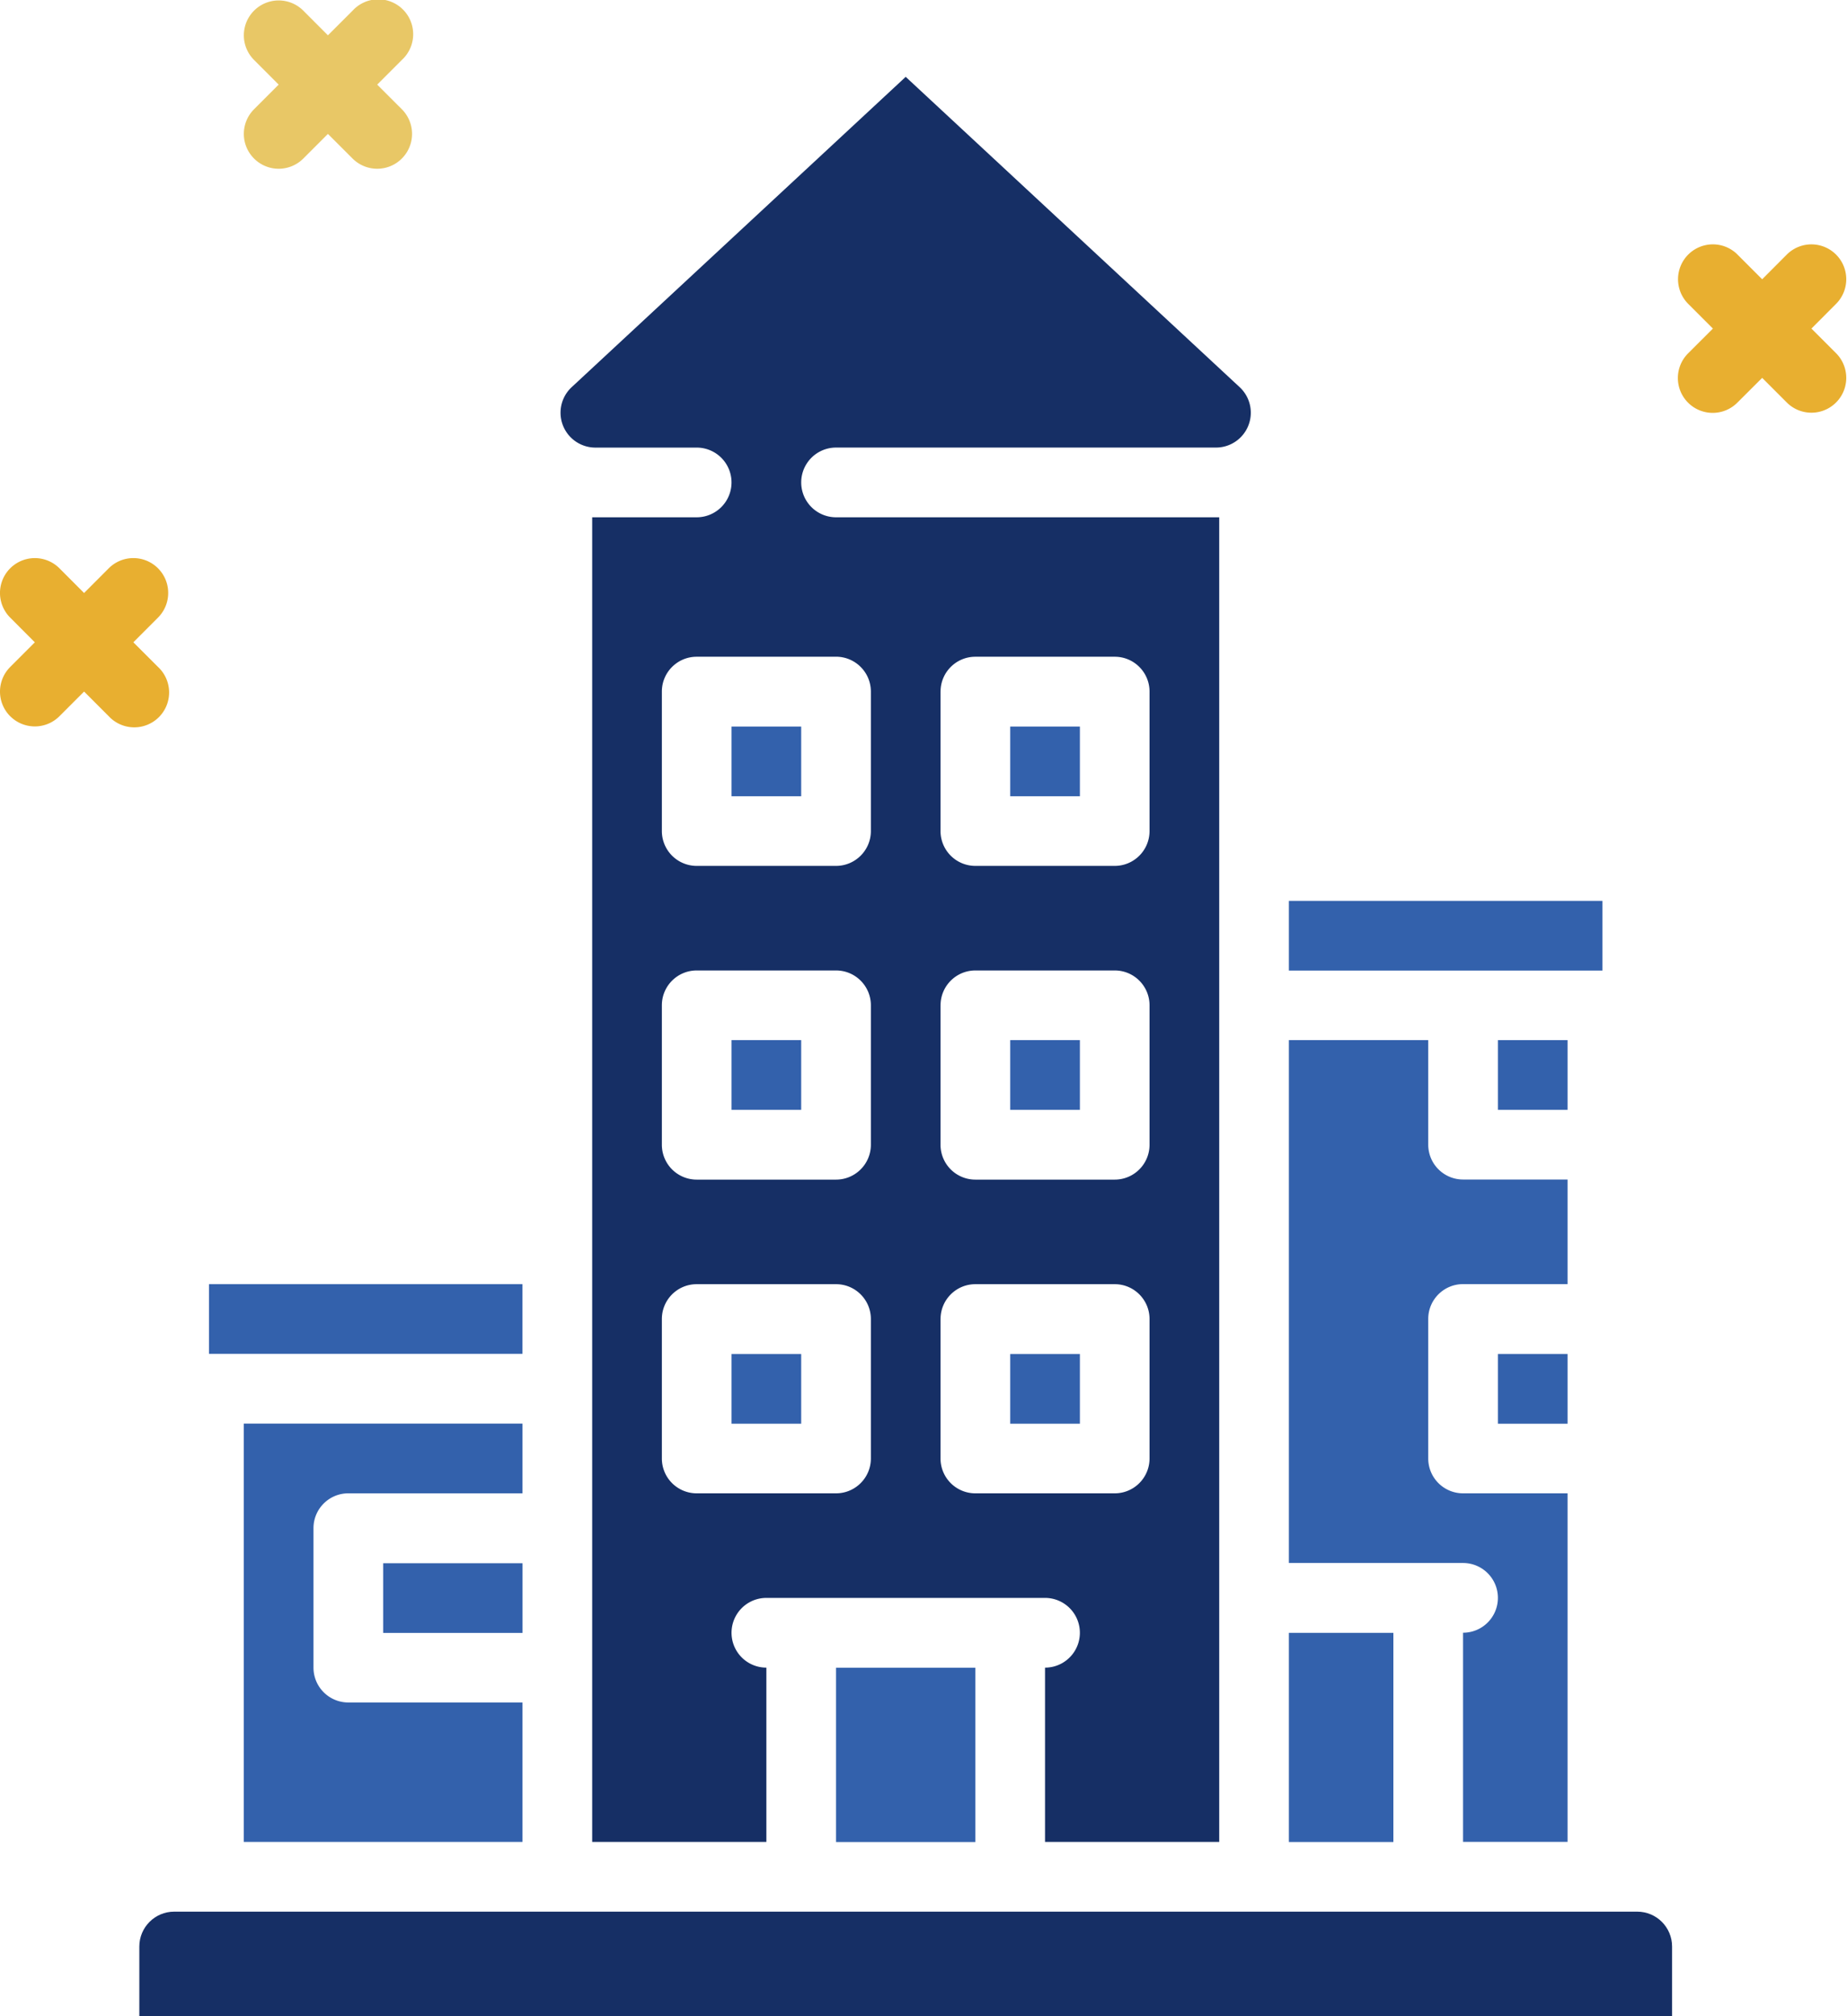 <svg width="55" height="60" viewBox="0 0 55 60" fill="none" xmlns="http://www.w3.org/2000/svg">
    <path d="M32.157 21.621h-2.075v2.075h2.075V21.62zM23.858 30.953h-2.074v2.075h2.074v-2.075zM32.157 40.293h-2.075v2.075h2.075v-2.075zM32.157 30.953h-2.075v2.075h2.075v-2.075zM23.858 40.293h-2.074v2.075h2.074v-2.075zM38.38 46.513h5.187a1.037 1.037 0 0 1 0 2.075v6.224h3.112V44.44h-3.112A1.037 1.037 0 0 1 42.53 43.4v-4.15c0-.572.464-1.036 1.037-1.036h3.112v-3.113h-3.112a1.037 1.037 0 0 1-1.037-1.037v-3.112h-4.15v15.56zM47.717 26.809H38.38v2.074h9.336V26.81zM23.858 21.621h-2.074v2.075h2.074V21.62z" fill="#3361AC"/>
    <path d="M41.493 48.592H38.38v6.224h3.112v-6.224zM46.68 30.953h-2.075v2.075h2.074v-2.075zM46.68 40.293h-2.075v2.075h2.074v-2.075z" fill="#3361AC"/>
    <path d="M17.73 13.32h3.016a1.037 1.037 0 1 1 0 2.074h-3.112v39.42h5.187v-5.187a1.037 1.037 0 0 1 0-2.075h8.298a1.037 1.037 0 1 1 0 2.075v5.186h5.187V15.394h-11.41a1.037 1.037 0 0 1 0-2.075H36.21a1.037 1.037 0 0 0 .705-1.797L26.97 2.287l-9.945 9.233a1.038 1.038 0 0 0 .706 1.8zm8.203 30.083c0 .572-.465 1.037-1.038 1.037h-4.149a1.037 1.037 0 0 1-1.037-1.037v-4.15c0-.573.464-1.037 1.037-1.037h4.15c.572 0 1.037.464 1.037 1.037v4.15zm0-9.337c0 .573-.465 1.038-1.038 1.038h-4.149a1.037 1.037 0 0 1-1.037-1.038v-4.149c0-.573.464-1.037 1.037-1.037h4.15c.572 0 1.037.464 1.037 1.037v4.15zm2.075-13.485c0-.573.464-1.037 1.037-1.037h4.15c.572 0 1.036.464 1.036 1.037v4.15c0 .572-.464 1.037-1.037 1.037h-4.15a1.037 1.037 0 0 1-1.037-1.038v-4.15zm0 9.336c0-.573.464-1.037 1.037-1.037h4.15c.572 0 1.036.464 1.036 1.037v4.15c0 .572-.464 1.037-1.037 1.037h-4.15a1.037 1.037 0 0 1-1.037-1.038v-4.149zm0 9.336c0-.573.464-1.037 1.037-1.037h4.15c.572 0 1.036.464 1.036 1.037v4.15c0 .572-.464 1.037-1.037 1.037h-4.15a1.037 1.037 0 0 1-1.037-1.037v-4.15zm-3.113-19.71c.573 0 1.038.465 1.038 1.038v4.15c0 .572-.465 1.037-1.038 1.037h-4.149a1.037 1.037 0 0 1-1.037-1.038v-4.15c0-.572.464-1.036 1.037-1.036h4.15z" fill="#162F65"/>
    <path d="M15.56 42.365H7.26v12.448h8.299v-4.149h-5.187a1.037 1.037 0 0 1-1.037-1.037v-4.15c0-.573.464-1.037 1.037-1.037h5.187v-2.075zM15.56 38.215H6.223v2.074h9.335v-2.074zM26.97 54.816h2.075v-5.187h-4.15v5.187h2.075z" fill="#3361AC"/>
    <path d="M15.56 46.52h-4.15v2.074h4.15V46.52z" fill="#3361AC"/>
    <path d="M5.186 56.889c-.572 0-1.037.464-1.037 1.037v2.075h45.642v-2.075c0-.573-.464-1.037-1.037-1.037H5.186z" fill="#162F65"/>
    <path d="M7.565 4.718a1.037 1.037 0 0 0 1.467 0l.733-.733.734.733a1.037 1.037 0 1 0 1.467-1.467l-.734-.733.734-.734A1.038 1.038 0 1 0 10.5.317l-.735.734-.733-.734a1.037 1.037 0 0 0-1.467 1.467l.733.734-.733.733a1.037 1.037 0 0 0 0 1.467z" fill="#E8C766"/>
    <path d="M51.74 7.576a1.037 1.037 0 1 0-1.468 1.467l.735.735-.734.733a1.037 1.037 0 1 0 1.466 1.467l.735-.733.733.733a1.037 1.037 0 0 0 1.467-1.467l-.733-.733.733-.735a1.037 1.037 0 1 0-1.467-1.467l-.733.735-.735-.735zM.304 21.314a1.037 1.037 0 0 0 1.466 0l.734-.734.734.734a1.038 1.038 0 1 0 1.467-1.467l-.734-.733.734-.735a1.037 1.037 0 0 0-1.467-1.467l-.734.735-.734-.735A1.037 1.037 0 0 0 .304 18.38l.733.735-.733.733a1.037 1.037 0 0 0 0 1.467z" fill="#E8AF30"/>
</svg>
